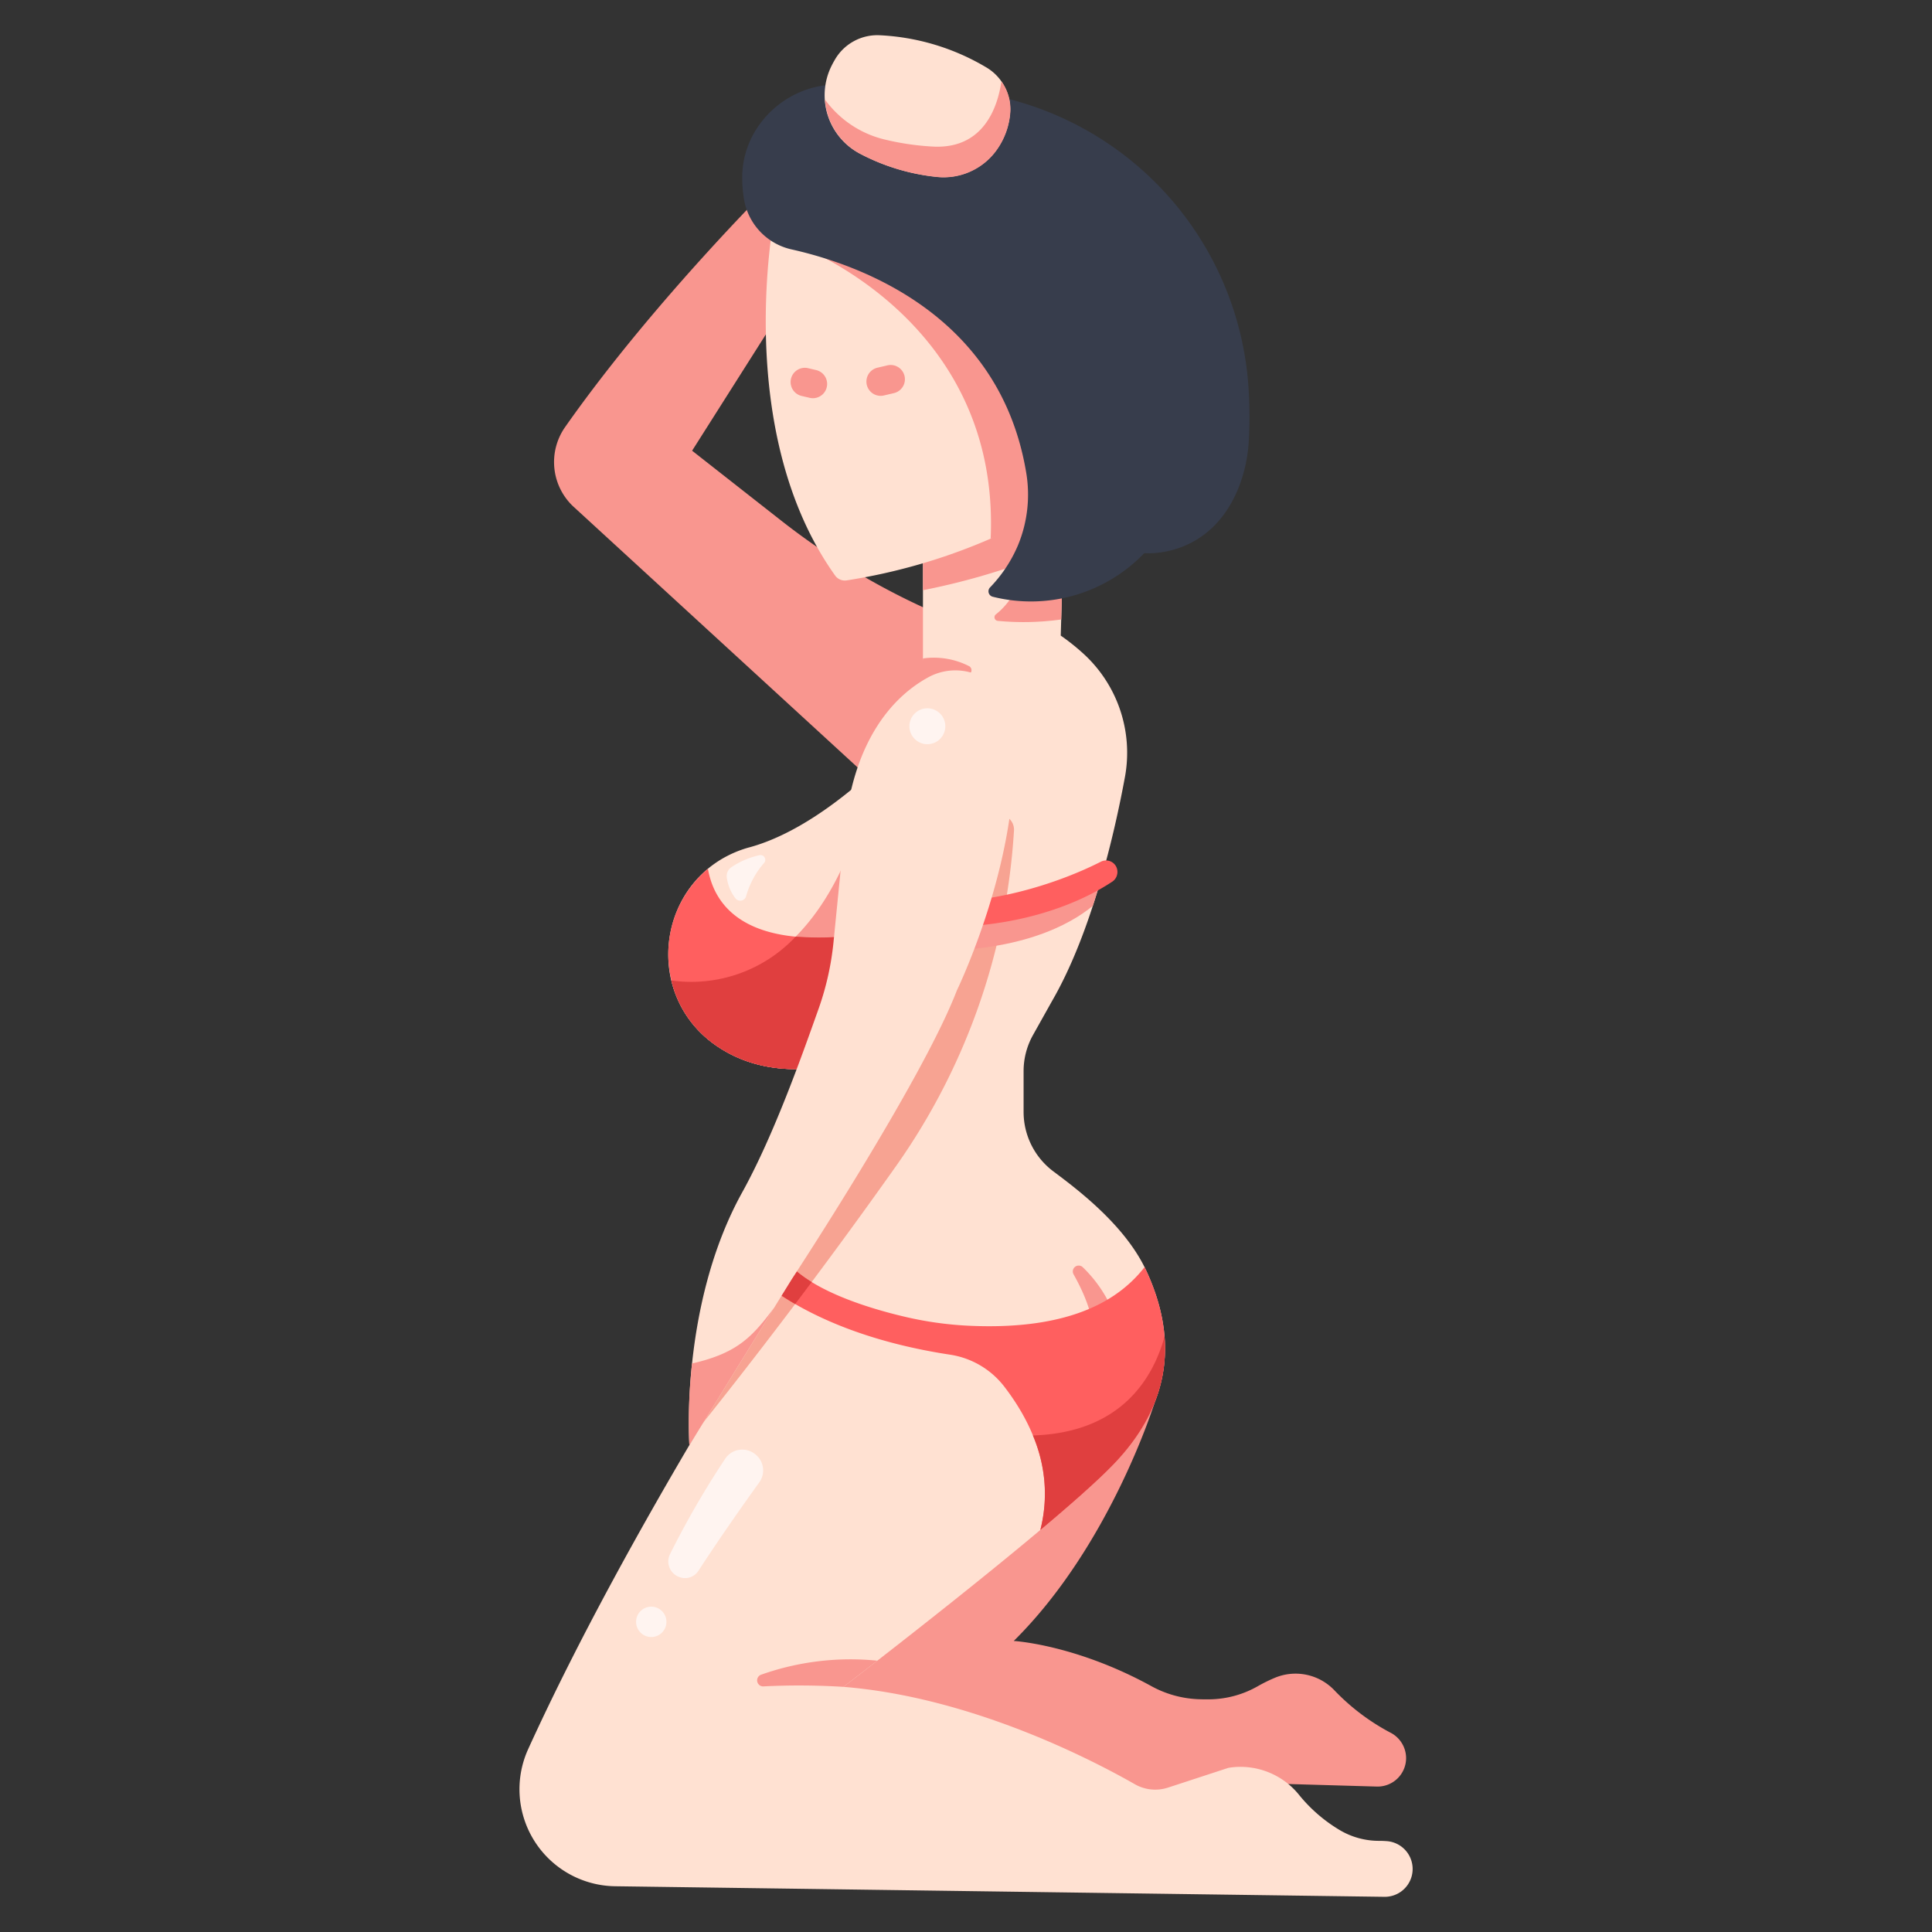 <!-- icon666.com - MILLIONS vector ICONS FREE --><svg id="icon" viewBox="0 0 340 340" xmlns="http://www.w3.org/2000/svg"><rect x="0" y="0" width="340" height="340" fill="#333333" stroke="none"/><path d="m203.183 246.87s-7.783 25.118-24.783 41.912c0 0 10.8.6 24.164 7.919a18.689 18.689 0 0 0 8.19 2.324c.7.029 1.446.041 2.229.027a17.522 17.522 0 0 0 8.343-2.294 28.024 28.024 0 0 1 3.042-1.5 9.443 9.443 0 0 1 10.391 2.131 38.462 38.462 0 0 0 9.849 7.483 5.053 5.053 0 0 1 2.843 4.517 5.019 5.019 0 0 1 -5.163 5.016l-26.815-.772-65.666 11.043-12.324-47.622z" fill="#f9968f"></path><path d="m137.078 31.172s-21.686 21.284-37.613 43.961a10.73 10.73 0 0 0 1.328 13.912l53.545 49.142 21.371-25.064-14.243-6.706a125.458 125.458 0 0 1 -24.013-14.817l-15.653-12.284 23.813-37.552z" fill="#f9968f"></path><path d="m148.431 296.86c22.612 1.817 43.92 12.928 51.284 17.136a7.234 7.234 0 0 0 5.848.589l10.619-3.475.231-.036a13.236 13.236 0 0 1 12.246 4.852 26.988 26.988 0 0 0 7.157 6.165 13.5 13.5 0 0 0 6.9 1.867c.459 0 .9.02 1.307.049a4.911 4.911 0 0 1 4.406 6.188 4.906 4.906 0 0 1 -4.8 3.614l-135.352-1.86a17.07 17.07 0 0 1 -15.35-24.084c17.882-39.28 46.248-82.507 46.248-82.507l5.25-37.5c-8.262 1.078-14.267-.942-18.569-3.973-12.969-9.136-10.133-29.307 4.884-34.422.741-.252 1.185-.356 1.185-.356 15.5-4.25 30.5-22.5 30.5-22.5v-5.791a10.575 10.575 0 0 0 0-4.94v-19.521l25-10.5-.751 26a38.145 38.145 0 0 1 3.787 3 23.6 23.6 0 0 1 7.506 21.907c-1.808 9.785-5.779 27.2-12.793 39.345l-3.382 6.041a13 13 0 0 0 -1.657 6.35v7.218a13.084 13.084 0 0 0 5.273 10.453c4.078 3.059 12.563 9.385 16.292 17.4 6.472 13.919 2.908 25.093-5.714 34.082-10.152 10.595-47.555 39.209-47.555 39.209z" fill="#ffe1d2"></path><path d="m143.6 196.443c.336-.224 15.656-27.394 15.656-27.394l-8.308-23.69s-7.732 30.286-32.794 27.19a19.145 19.145 0 0 0 7.712 11.335c4.3 3.031 10.307 5.051 18.569 3.973l-1.191 8.507a1.4 1.4 0 0 0 .356.079z" fill="#f9968f"></path><path d="m157.79 205.067a114.3 114.3 0 0 0 20.655-58.907 2.648 2.648 0 0 0 -5.008-1.341l-31.771 62.781-2.486 17.755s-6.752 10.29-15.743 25.389c8.348-10.41 21.132-26.98 34.353-45.677z" fill="#f7a392"></path><path d="m162.431 96.355v7.511a122.371 122.371 0 0 0 18.632-5.232s-1.716 6.292-5.8 9.48a.642.642 0 0 0 .328 1.149 48.06 48.06 0 0 0 11.169-.246l.62-21.483-1.72-.937z" fill="#f9968f"></path><path d="m136.368 37.487s-7.7 38.147 10.605 63.805a2.1 2.1 0 0 0 2.029.847 103.281 103.281 0 0 0 25.334-7.346s6.329-3.779 9.21-5.867c0 0 2.854-42.888-47.178-51.439z" fill="#ffe1d2"></path><path d="m143.754 39.1-4.215 3.724s36.542 12.9 34.8 51.969a51.4 51.4 0 0 0 9.383-5.361s2.397-38.988-39.968-50.332z" fill="#f9968f"></path><path d="m166.972 15.727c-4.713-.3-12.486-.736-19.375-.857-9.037-.159-16.879 7.152-16.976 16.19a23.134 23.134 0 0 0 .3 3.934 10.89 10.89 0 0 0 8.391 8.9c12.235 2.741 36.567 11.574 41.25 39.085a23.3 23.3 0 0 1 -1.439 13.037 24.347 24.347 0 0 1 -4.9 7.369.986.986 0 0 0 .466 1.626 27.634 27.634 0 0 0 26.69-7.674s11.529 1.179 16.629-11.6a26.565 26.565 0 0 0 1.776-8.454 77.861 77.861 0 0 0 -.11-9.682 56.246 56.246 0 0 0 -40.113-49.615 56.5 56.5 0 0 0 -12.589-2.259z" fill="#373d4c"></path><path d="m125.861 183.884c4.3 3.031 10.307 5.051 18.569 3.973l10.639-23.943c-23.181 4.094-29.262-4.059-30.485-11.026a19.622 19.622 0 0 0 1.277 30.996z" fill="#ff5f5f"></path><path d="m155.069 163.914a56.224 56.224 0 0 1 -15.044.918 25.213 25.213 0 0 1 -21.88 7.716 19.147 19.147 0 0 0 7.716 11.336c4.3 3.031 10.307 5.051 18.569 3.973z" fill="#e03f3f"></path><g fill="#f9968f"><path d="m192.321 159.416q.8-2.456 1.5-4.886c-9.15 4.6-23.893 5.831-30.46 6.154l-1.957 6.574c17.95.656 27.134-4.718 30.917-7.842z"></path><path d="m148.431 296.86s2.322-1.777 5.965-4.607a47.066 47.066 0 0 0 -20.453 2.466 1.061 1.061 0 0 0 .45 2.055 125.366 125.366 0 0 1 14.038.086z"></path><path d="m162.431 122.2c2.561-1.98 5.139-3.373 7.753-3.438a.817.817 0 0 0 .394-1.513 13.649 13.649 0 0 0 -8.147-1.374z"></path><path d="m192.275 235.306c.4-3.332-1.416-7.612-3.338-11.033a1.034 1.034 0 0 1 1.626-1.25 23.457 23.457 0 0 1 6.285 10.553z"></path></g><path d="m196.61 153.833.011-.057a2.005 2.005 0 0 0 -2.9-2.122c-8.6 4.367-20.643 7.645-29.344 6.863v4.583c13.656.391 24.761-3.552 31.386-7.958a2 2 0 0 0 .847-1.309z" fill="#ff5f5f"></path><path d="m154.983 69.662a2.509 2.509 0 0 1 -.571-4.952l1.757-.412a2.508 2.508 0 0 1 1.146 4.884l-1.757.413a2.533 2.533 0 0 1 -.575.067z" fill="#f9968f"></path><path d="m143.057 70.078a2.542 2.542 0 0 1 -.576-.067l-1.458-.343a2.509 2.509 0 0 1 1.148-4.884l1.458.343a2.509 2.509 0 0 1 -.572 4.951z" fill="#f9968f"></path><path d="m201.44 223.009h-.021c-4.089 5.217-12.274 11.241-31.236 10.283a61.972 61.972 0 0 1 -11.23-1.631c-5.935-1.413-14.781-4.134-19.458-8.55l-.315 2.25s-.357.531-1.693 2.618c6.034 3.964 15.58 8.268 29.7 10.42a14.858 14.858 0 0 1 9.548 5.618c4.911 6.39 8.938 15.144 6.345 25.239 5.438-4.566 10.169-8.74 12.911-11.6 8.74-9.111 12.283-20.465 5.449-34.647z" fill="#ff5f5f"></path><path d="m139.938 229.486q1.436-1.9 2.909-3.874a20.406 20.406 0 0 1 -3.352-2.5l-.315 2.25s-.607.926-1.693 2.618q1.14.746 2.451 1.506z" fill="#e03f3f"></path><path d="m174.647 120.418a9.919 9.919 0 0 0 -11.385-1.168c-5.423 2.989-13.39 10.388-14.767 28.287l-1.808 18.231a49.871 49.871 0 0 1 -2.643 11.8c-2.8 7.866-7.78 22.07-13.425 32.26-11.028 19.91-9.3 44.5-9.3 44.5l17.863-28.969s23.1-35.127 29.2-51.038c0 0 12.925-26.594 9.417-48.021a9.888 9.888 0 0 0 -2.637-5.389q-.24-.245-.515-.493z" fill="#ffe1d2"></path><path d="m146.927 10.5c-.2.342-.4.705-.591 1.09a11.608 11.608 0 0 0 5.063 15.48 37.135 37.135 0 0 0 13.4 4.047 11.479 11.479 0 0 0 10.367-4.458 12.959 12.959 0 0 0 2.608-7 8.573 8.573 0 0 0 -4.227-7.815 40.416 40.416 0 0 0 -18.788-5.644 8.636 8.636 0 0 0 -7.832 4.3z" fill="#ffe1d2"></path><path d="m136.232 230.139c-3.812 5.054-6.366 7.972-14.441 9.809a91.189 91.189 0 0 0 -.474 14.379z" fill="#f9968f"></path><path d="m204.941 235.225c-2.064 7.452-7.739 16.9-23.166 17.393a25.963 25.963 0 0 1 1.307 16.635c5.438-4.566 10.169-8.74 12.911-11.6 6.07-6.326 9.629-13.739 8.948-22.428z" fill="#e03f3f"></path><path d="m129.426 158.091a7.656 7.656 0 0 1 -1.526-3.691 1.884 1.884 0 0 1 .723-1.724 14.123 14.123 0 0 1 5.023-2.171.83.83 0 0 1 .824 1.352 15.218 15.218 0 0 0 -3.175 5.879 1.066 1.066 0 0 1 -1.869.355z" fill="#fff4f0"></path><circle cx="163.2" cy="127.808" fill="#fff4f0" r="3.161"></circle><path d="m132.653 255.735.076.052a3.6 3.6 0 0 1 .9 5.07c-2.53 3.515-6.867 9.644-10.725 15.593a2.793 2.793 0 0 1 -3.235 1.122l-.067-.022a2.907 2.907 0 0 1 -1.681-4.067 157.138 157.138 0 0 1 9.712-16.785 3.6 3.6 0 0 1 5.02-.963z" fill="#fff4f0"></path><circle cx="114.612" cy="285.419" fill="#fff4f0" r="2.672"></circle><path d="m175.2 26.689a12.966 12.966 0 0 0 2.608-7 8.324 8.324 0 0 0 -1.581-5.372c-.577 4.1-2.9 12.068-12.23 11.467a46.6 46.6 0 0 1 -8.363-1.247 18.175 18.175 0 0 1 -10.454-7.02 11.663 11.663 0 0 0 6.251 9.58 37.109 37.109 0 0 0 13.4 4.046 11.476 11.476 0 0 0 10.369-4.454z" fill="#f9968f"></path></svg>